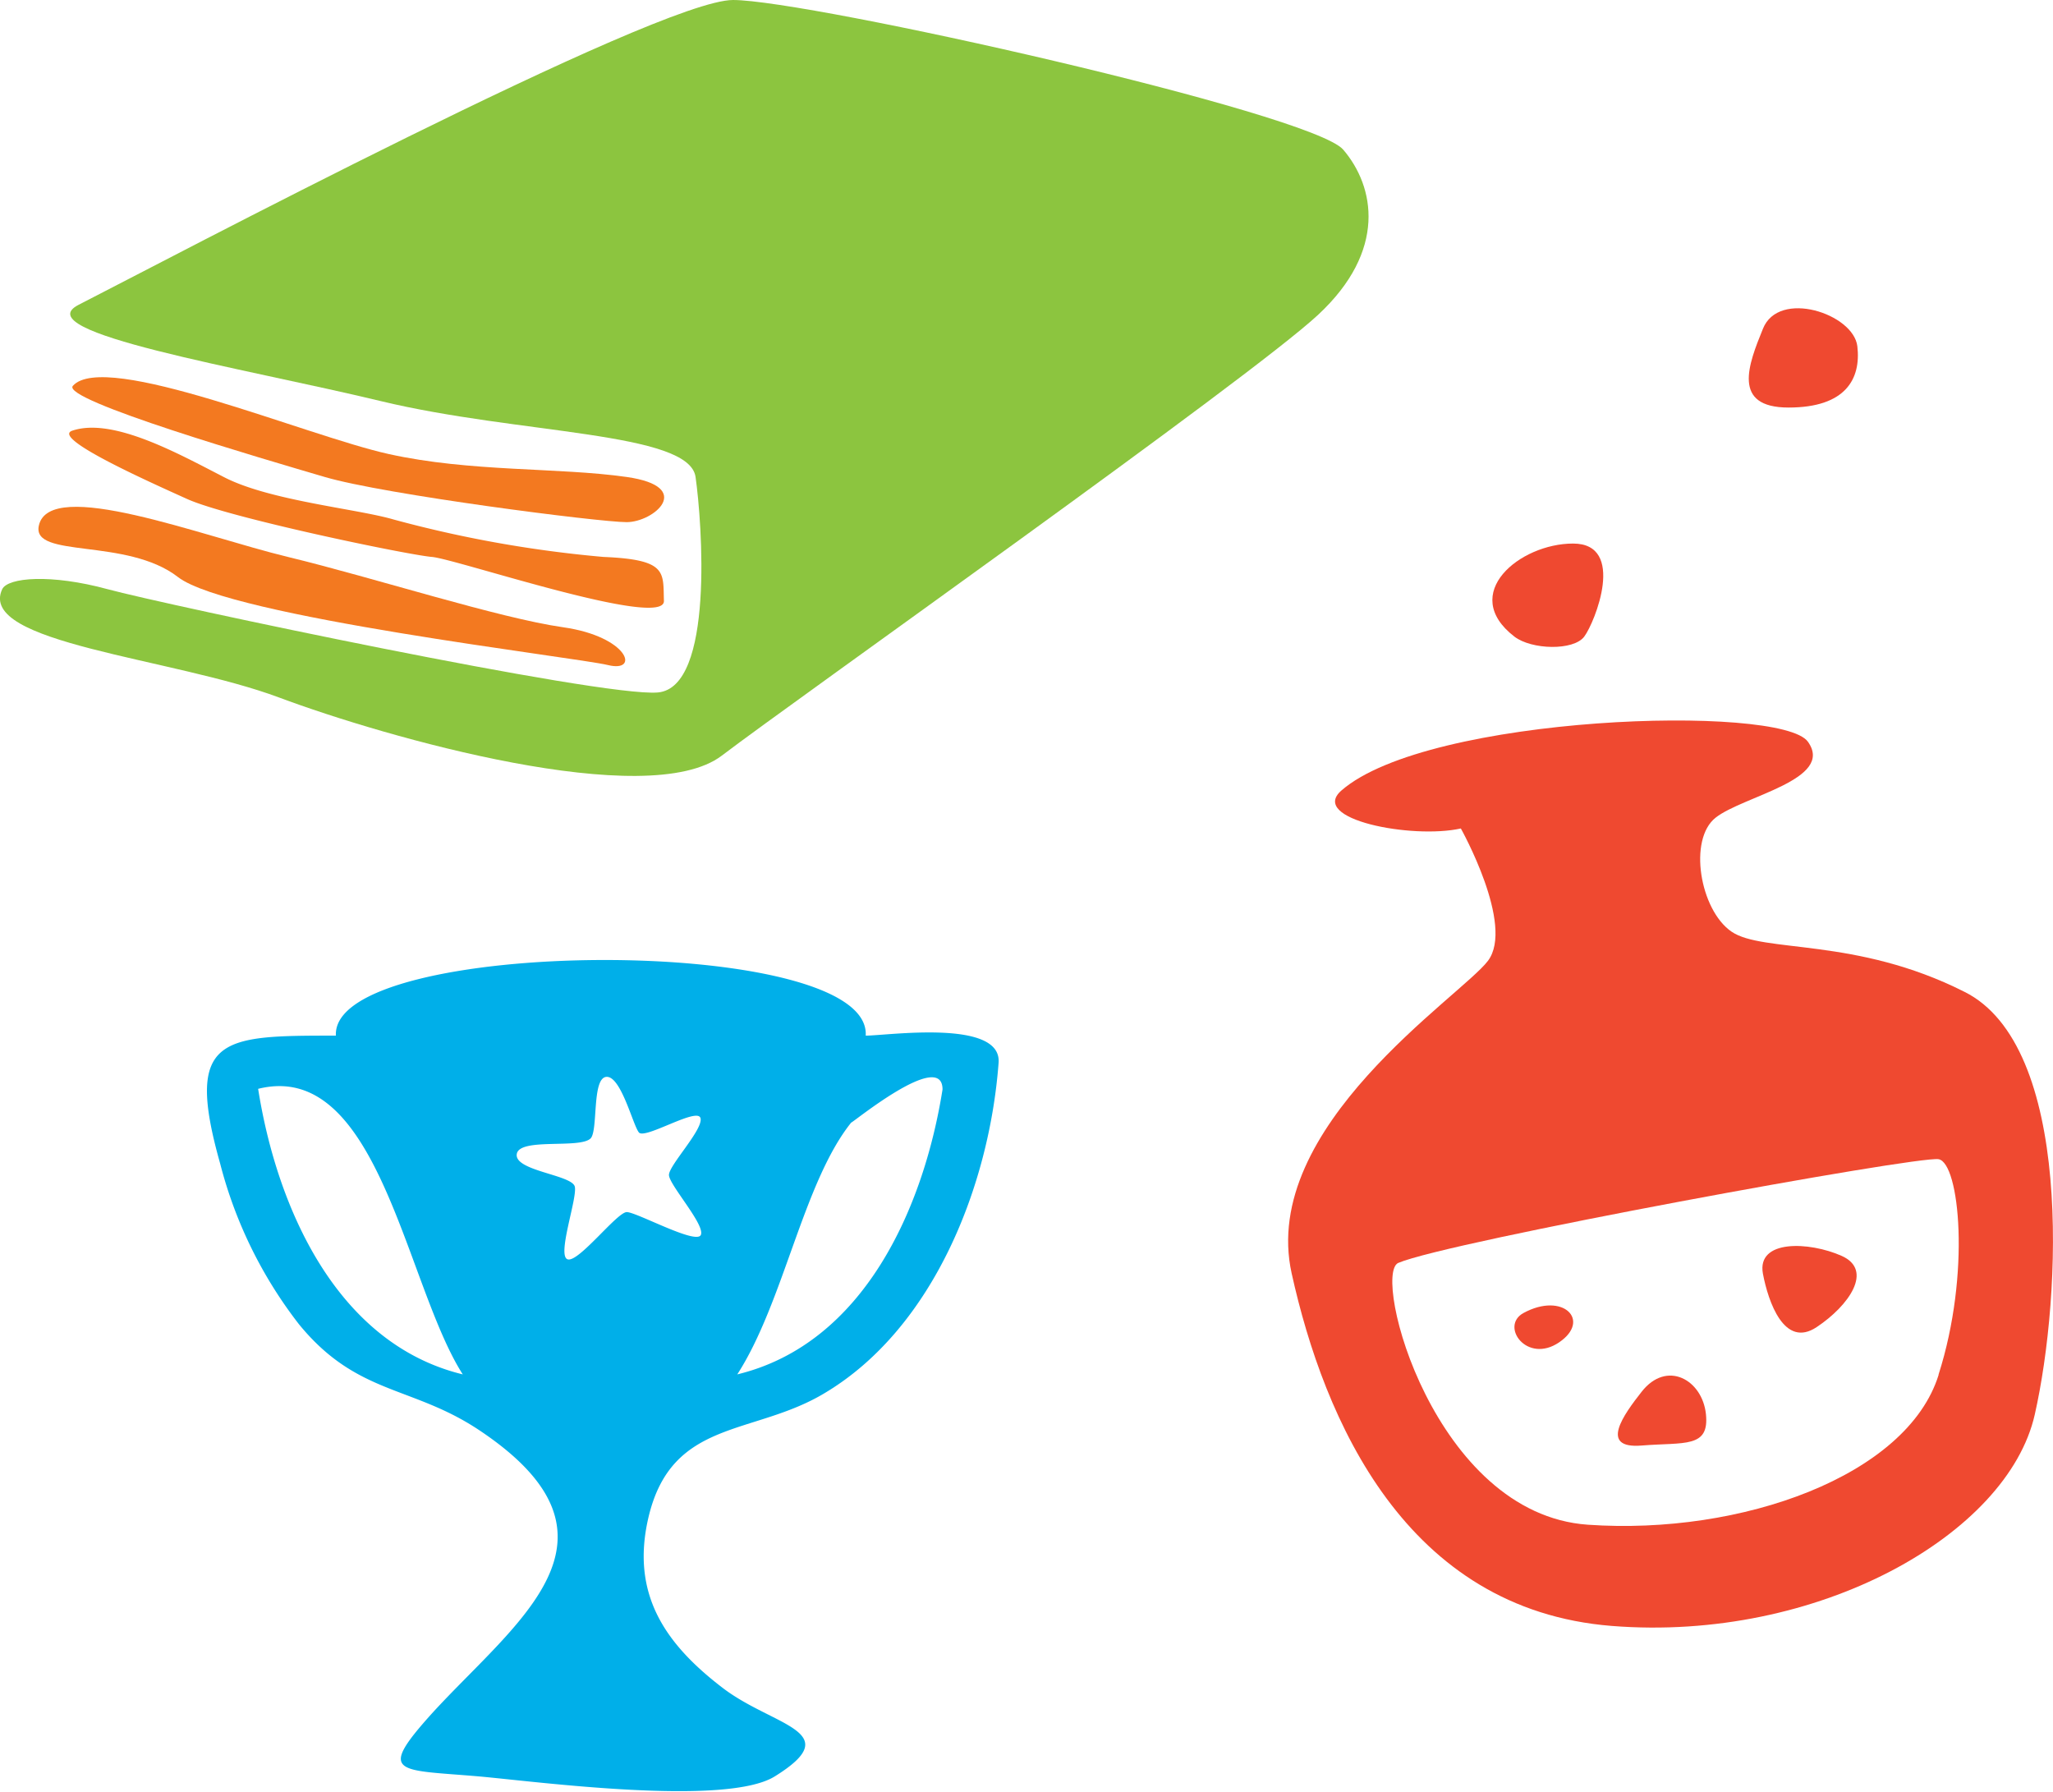 <svg xmlns="http://www.w3.org/2000/svg" viewBox="0 0 130.43 113.83"><defs><style>.cls-1{fill:#ef4930;}.cls-2{fill:#8cc53f;}.cls-3{fill:#f37920;}.cls-4{fill:#00afe9;}</style></defs><g id="Layer_2" data-name="Layer 2"><g id="shapes"><path class="cls-1" d="M124.79,63C117.9,59.52,112,60.56,110,59.18s-2.76-5.86-1-7.24,7.58-2.41,5.86-4.82-24.12-1.72-29.64,3.1c-2.09,1.83,4.49,3.1,7.59,2.41,0,0,3.44,6.14,1.72,8.41S80,71.58,82.06,80.89s7.24,21.36,20.34,22.4,25.15-5.82,26.87-13.42S131.69,66.41,124.79,63Zm-1.63,24.35c-2,6.4-12.51,10.19-22.28,9.51S87.15,81,88.83,80.23c3.18-1.36,33-6.82,34.33-6.59S125.21,80.91,123.16,87.32Z"/><path class="cls-1" d="M96.79,83.41c-1.52.83.22,3.26,2.27,1.86S99.29,82.05,96.79,83.41Z"/><path class="cls-1" d="M112,80.91c.34,1.8,1.36,4.76,3.41,3.4s3.64-3.62,1.59-4.53S111.6,78.72,112,80.91Z"/><path class="cls-1" d="M104.29,88.42c-1.13,1.44-2.73,3.63,0,3.41s4.32.18,4.09-2S105.89,86.37,104.29,88.42Z"/><path class="cls-1" d="M96.21,40.44c1.09.84,3.76.91,4.44,0s2.68-5.91-.71-5.91S92.68,37.72,96.21,40.44Z"/><path class="cls-1" d="M112,20.89c-.92,2.26-2,5,1.63,5S118.24,24.07,118,22,113,18.36,112,20.89Z"/><path class="cls-2" d="M5,19.36c-3.45,1.76,10.4,4,19.19,6.12s19.59,1.93,20,4.82,1.2,13.38-2.4,13.69S10.44,38.41,6.84,37.43s-6.34-.75-6.7,0c-1.61,3.45,10.8,4.34,17.59,6.88S41.16,51.58,45.86,48,79.35,24.08,83.74,20s3.6-8.15,1.6-10.49S51.36,0,46.57,0,10.19,16.72,5,19.36Z"/><path class="cls-3" d="M4.63,24.51c-.8.89,12.2,4.67,16,5.79s17.44,2.87,19.18,2.87,4.36-2.25,0-2.87S29.91,30,24.68,28.84,6.66,22.24,4.63,24.51Z"/><path class="cls-3" d="M4.59,27.36c-1.35.46,4.69,3.16,7.3,4.34s14,3.55,15.55,3.68S42.24,40,42.18,38.17s.23-2.62-3.84-2.79A76.28,76.28,0,0,1,25,33c-2.33-.68-7.85-1.19-10.75-2.68S7.17,26.49,4.59,27.36Z"/><path class="cls-3" d="M2.47,33.38c-.49,2.13,5.58.75,8.84,3.28s25.28,5.09,27.32,5.59,1.29-1.81-2.84-2.4-12-3.14-17.5-4.47S3.17,30.3,2.47,33.38Z"/><path class="cls-4" d="M55,65.79c.39-6.52-34-6.29-33.66,0-7.25,0-9.65,0-7.35,8.14a28,28,0,0,0,5,10.19c3.69,4.52,7.17,3.88,11.45,6.73,10.28,6.85,2.33,12.16-3,18-3.53,3.92-2.2,3.55,3,4,3.68.33,15.67,1.93,18.78,0,4.59-2.85,0-3.16-3.21-5.55-3.74-2.83-5.93-6-4.83-10.83,1.46-6.39,6.69-5.22,11.26-8,6.91-4.15,10.42-13.22,11-20.93C63.7,64.71,56.38,65.79,55,65.79ZM16.4,69.17c7.65-1.91,9.36,12.45,13,18.14C21.35,85.35,17.58,76.65,16.4,69.17Zm28.12,9.29c-.32.61-4.08-1.46-4.7-1.46s-3.07,3.23-3.76,3,.62-3.85.46-4.61-3.84-1-3.69-2.07,4-.32,4.69-1c.49-.49.07-3.83,1-3.91s1.69,3.07,2.07,3.53,3.69-1.61,3.91-.92-2,3-2,3.62S44.84,77.84,44.52,78.46Zm2.32,8.85c2.95-4.57,4.19-12.2,7.24-16,0,.09,5.8-4.7,5.8-2.1C58.7,76.65,54.93,85.35,46.84,87.31Z"/></g></g></svg>